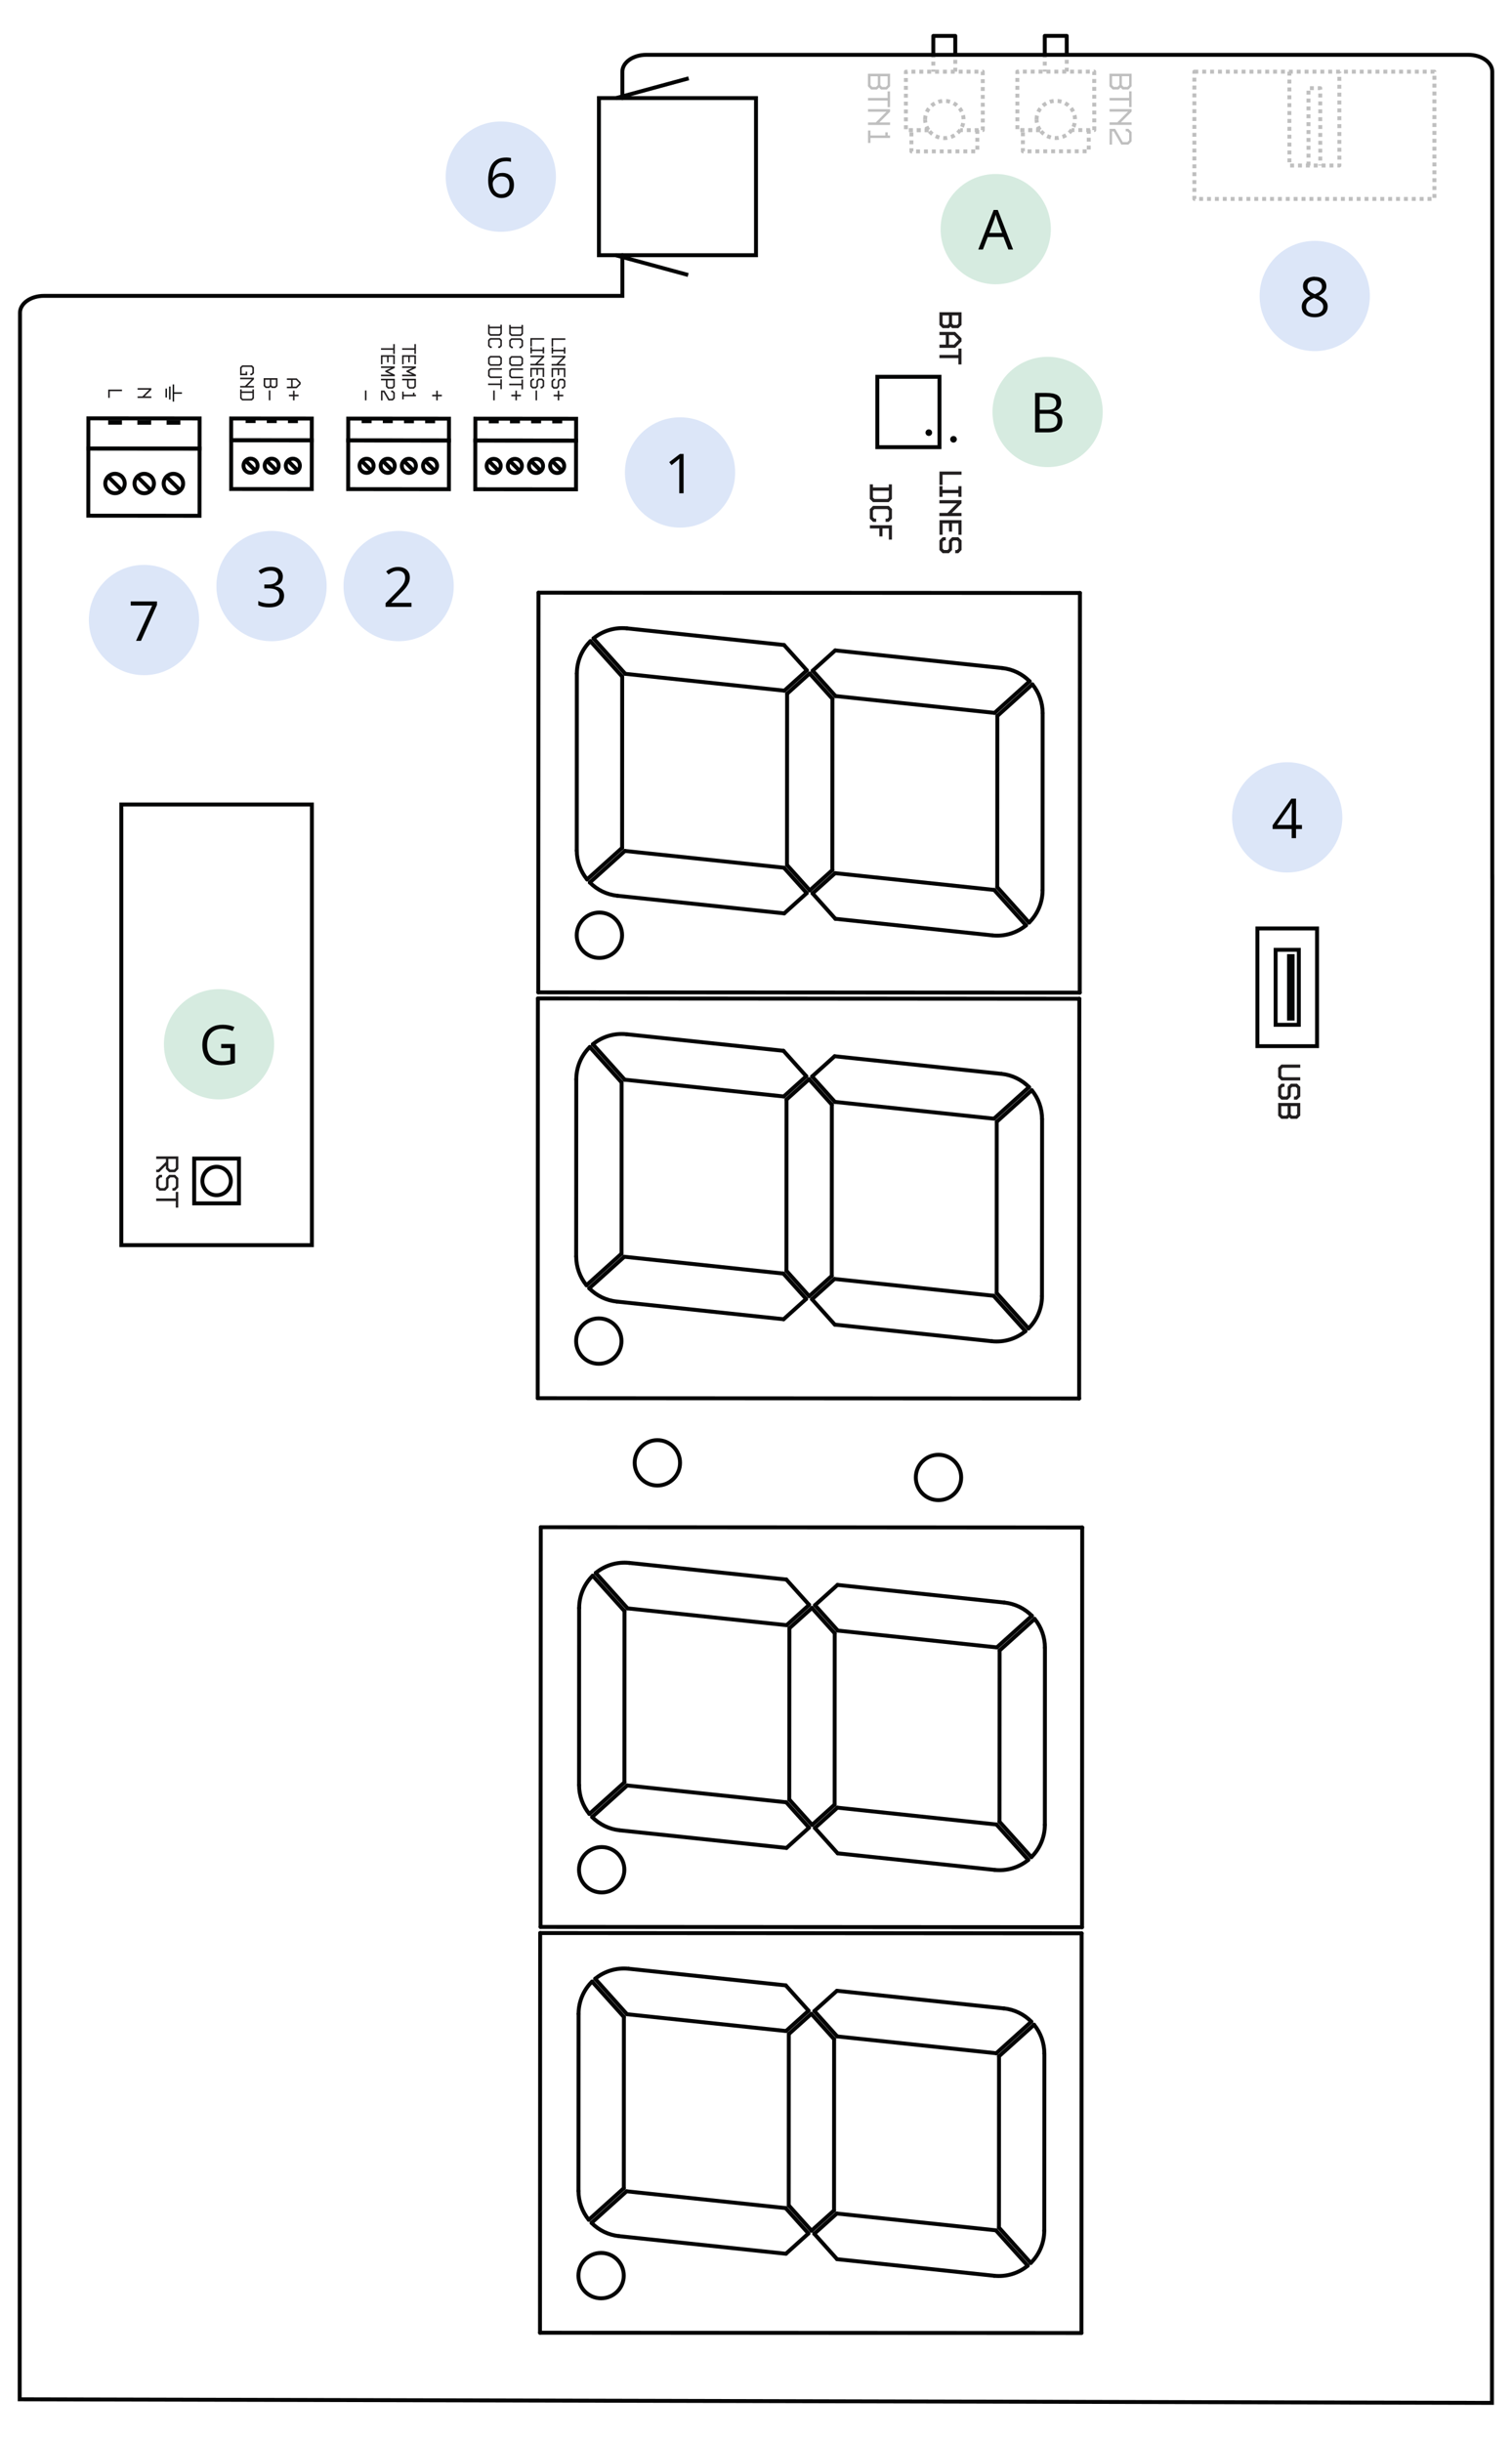 <?xml version="1.0" encoding="UTF-8"?><svg id="a" xmlns="http://www.w3.org/2000/svg" viewBox="0 0 384 620"><circle cx="266.06" cy="104.58" r="14" style="fill:#d6ebe0;"/><path d="M262.9,99.75h2.83c1.25,0,2.19.19,2.82.56.63.37.94,1.01.94,1.91,0,.39-.07.73-.22,1.04s-.36.56-.65.76c-.28.2-.63.34-1.05.42v.07c.44.07.82.19,1.16.38.34.18.6.44.79.77s.29.75.29,1.25c0,.62-.14,1.13-.43,1.56s-.69.74-1.21.96c-.52.22-1.13.33-1.85.33h-3.44v-9.99ZM264.06,104.04h1.91c.87,0,1.47-.14,1.81-.43s.5-.71.5-1.26-.2-.98-.6-1.23c-.4-.25-1.03-.38-1.9-.38h-1.72v3.29ZM264.06,105.02v3.74h2.08c.89,0,1.52-.17,1.89-.52s.55-.82.55-1.41c0-.38-.08-.7-.25-.97-.17-.27-.44-.48-.81-.62s-.87-.21-1.49-.21h-1.98Z" style="fill:#030404;"/><circle cx="55.63" cy="265.1" r="14" style="fill:#d6ebe0;"/><path d="M56.18,265.03h3.49v4.85c-.52.18-1.06.31-1.62.4-.55.09-1.17.13-1.86.13-1.04,0-1.92-.21-2.63-.62-.71-.42-1.25-1.01-1.62-1.77-.37-.77-.55-1.68-.55-2.74s.2-1.94.61-2.71c.41-.77,1-1.37,1.77-1.79.77-.43,1.7-.64,2.79-.64.56,0,1.08.05,1.58.15s.96.25,1.39.43l-.44,1.01c-.37-.16-.78-.3-1.22-.41-.44-.11-.9-.17-1.38-.17-.82,0-1.51.17-2.1.51-.58.34-1.03.81-1.33,1.43s-.46,1.34-.46,2.19.13,1.56.4,2.18c.27.62.69,1.1,1.26,1.44s1.3.51,2.2.51c.45,0,.84-.03,1.16-.08.32-.05.62-.12.88-.19v-3.06h-2.33v-1.04Z" style="fill:#030404;"/><circle cx="252.88" cy="58.17" r="14" style="fill:#d6ebe0;"/><path d="M256.09,63.34l-1.23-3.17h-4.01l-1.22,3.17h-1.18l3.91-10.04h1.05l3.88,10.04h-1.2ZM254.51,59.14l-1.17-3.15c-.03-.08-.07-.22-.13-.4-.06-.19-.12-.38-.19-.58-.06-.2-.12-.36-.16-.49-.05.19-.09.37-.15.56s-.1.36-.15.51-.09.29-.13.4l-1.19,3.15h3.27Z" style="fill:#030404;"/><circle cx="333.9" cy="75.14" r="14" style="fill:#dce6f8;"/><path d="M333.89,70.28c.58,0,1.09.09,1.54.27.45.18.8.45,1.05.8.25.35.38.79.38,1.3,0,.41-.09.76-.26,1.06-.17.3-.41.57-.71.79-.3.23-.62.43-.98.61.43.2.81.42,1.16.66.34.25.62.54.82.87.2.33.3.73.3,1.18,0,.56-.14,1.04-.41,1.45-.27.41-.65.72-1.14.94-.49.22-1.06.33-1.72.33-.71,0-1.31-.11-1.8-.32-.49-.21-.87-.52-1.13-.92-.26-.4-.39-.88-.39-1.44,0-.46.1-.86.29-1.2.2-.34.46-.63.78-.88.32-.25.68-.45,1.06-.62-.33-.18-.64-.39-.91-.62-.28-.23-.49-.5-.66-.82-.16-.31-.24-.68-.24-1.09,0-.51.13-.94.39-1.29.26-.35.61-.62,1.06-.81.45-.18.96-.28,1.52-.28ZM331.71,77.89c0,.51.18.93.54,1.26.36.33.9.5,1.63.5s1.23-.17,1.61-.5c.38-.33.57-.76.57-1.3,0-.33-.09-.63-.26-.88-.17-.25-.42-.48-.74-.68-.32-.2-.7-.38-1.13-.55l-.25-.09c-.42.17-.78.37-1.07.58s-.52.45-.67.72c-.16.27-.23.58-.23.94ZM333.88,71.21c-.54,0-.98.13-1.32.39-.34.26-.51.63-.51,1.11,0,.35.08.64.25.88.17.24.39.44.68.62s.61.33.96.48c.35-.15.65-.31.92-.48.27-.17.48-.38.64-.62.15-.24.23-.53.23-.87,0-.48-.17-.85-.51-1.11-.34-.26-.79-.38-1.34-.38Z" style="fill:#030404;"/><circle cx="326.91" cy="207.5" r="14" style="fill:#dce6f8;"/><path d="M330.65,210.46h-1.5v2.32h-1.11v-2.32h-4.83v-.96l4.76-6.77h1.18v6.71h1.5v1.03ZM328.04,209.43v-3.27c0-.25,0-.48,0-.68,0-.2.01-.39.02-.57,0-.18.02-.34.02-.5s.01-.32.02-.47h-.05c-.09.18-.19.38-.3.58-.11.2-.22.38-.34.54l-3.08,4.37h3.71Z" style="fill:#030404;"/><circle cx="36.57" cy="157.4" r="14" style="fill:#dce6f8;"/><path d="M34.55,162.68l4.1-8.96h-5.45v-1.04h6.67v.88l-4.07,9.12h-1.24Z" style="fill:#030404;"/><circle cx="68.96" cy="148.78" r="14" style="fill:#dce6f8;"/><path d="M71.83,146.4c0,.45-.09.83-.26,1.16s-.41.6-.72.8c-.31.21-.67.35-1.09.43v.05c.79.1,1.39.36,1.79.77s.6.95.6,1.61c0,.58-.14,1.09-.41,1.54-.27.45-.69.8-1.24,1.05s-1.27.38-2.14.38c-.53,0-1.02-.04-1.47-.13-.45-.08-.88-.22-1.29-.42v-1.07c.41.21.87.37,1.35.48s.96.17,1.42.17c.91,0,1.57-.18,1.98-.54s.61-.86.61-1.49c0-.43-.11-.78-.34-1.05s-.55-.46-.97-.59c-.42-.12-.93-.19-1.52-.19h-1v-.97h1c.54,0,1-.08,1.38-.24.38-.16.67-.38.86-.67.2-.29.3-.63.3-1.03,0-.51-.17-.9-.51-1.17-.34-.28-.8-.41-1.37-.41-.36,0-.68.04-.97.11-.29.07-.56.17-.82.3-.26.13-.51.28-.77.44l-.57-.78c.36-.28.81-.53,1.33-.73s1.12-.31,1.78-.31c1.02,0,1.79.23,2.3.7s.77,1.06.77,1.78Z" style="fill:#030404;"/><circle cx="101.24" cy="148.78" r="14" style="fill:#dce6f8;"/><path d="M104.48,154.06h-6.55v-.95l2.67-2.71c.5-.5.92-.95,1.25-1.34.34-.39.6-.78.78-1.16.18-.38.27-.8.27-1.25,0-.57-.17-1-.5-1.3-.33-.3-.78-.45-1.32-.45-.48,0-.9.08-1.27.25s-.75.4-1.13.7l-.61-.77c.26-.22.55-.42.86-.59.31-.17.65-.31,1-.41.36-.1.74-.15,1.15-.15.62,0,1.15.11,1.59.32.45.21.79.52,1.04.92s.37.87.37,1.42-.1,1.02-.31,1.47c-.21.45-.5.9-.88,1.35s-.82.92-1.33,1.41l-2.17,2.17v.05h5.11v1.04Z" style="fill:#030404;"/><circle cx="172.71" cy="119.94" r="14" style="fill:#dce6f8;"/><path d="M173.62,125.22h-1.11v-7.08c0-.27,0-.5,0-.69,0-.19,0-.37.01-.53,0-.16.02-.33.03-.5-.14.15-.27.27-.4.37s-.28.23-.46.38l-1.14.92-.59-.77,2.71-2.08h.94v9.99Z" style="fill:#030404;"/><circle cx="127.19" cy="44.84" r="14" style="fill:#dce6f8;"/><path d="M123.98,45.85c0-.6.04-1.19.13-1.76s.23-1.11.43-1.6c.2-.49.47-.93.82-1.3.35-.37.78-.67,1.3-.88s1.14-.32,1.86-.32c.21,0,.43,0,.66.03s.43.05.59.1v.98c-.17-.06-.36-.1-.58-.13s-.43-.04-.65-.04c-.85,0-1.51.18-2,.55s-.83.87-1.05,1.5c-.21.63-.34,1.34-.37,2.13h.08c.14-.23.32-.43.54-.62s.48-.33.8-.44.68-.16,1.09-.16c.58,0,1.09.12,1.53.36.44.24.77.58,1.01,1.03s.36,1,.36,1.64c0,.69-.13,1.28-.38,1.78-.26.5-.62.89-1.09,1.16-.47.27-1.03.41-1.69.41-.49,0-.94-.09-1.35-.28-.41-.19-.77-.46-1.07-.83s-.54-.83-.71-1.38c-.17-.55-.25-1.19-.25-1.92ZM127.34,49.3c.62,0,1.12-.2,1.49-.59s.56-1,.56-1.8c0-.66-.17-1.18-.5-1.56s-.83-.57-1.5-.57c-.46,0-.85.09-1.19.28-.34.19-.6.43-.79.71s-.28.58-.28.88.04.61.13.92c.09.31.22.6.41.86.18.26.41.48.69.64.28.16.6.24.98.24Z" style="fill:#030404;"/><rect x="303.33" y="18.2" width="60.96" height="32.3" style="fill:none; stroke:#bfbfbf; stroke-dasharray:1 1; stroke-linejoin:round;"/><polyline points="327.46 18.2 327.47 42.02 340.16 42.01 340.15 18.2" style="fill:none; stroke:#bfbfbf; stroke-dasharray:1 1; stroke-linejoin:round;"/><polyline points="332.32 42.02 332.31 22.38 335.3 22.38 335.31 42.02" style="fill:none; stroke:#bfbfbf; stroke-dasharray:1 1; stroke-linejoin:round;"/><path d="M324.62,271.06l.81-.81h4.79v.8h-4.46l-.35.35v1.73l.35.35h4.46v.8h-4.79l-.81-.81v-2.42Z" style="fill:#211e1f;"/><path d="M324.62,278.35v-2.42l.8-.81h.8v.8h-.46l-.35.35v1.73l.35.35h.93l.34-.34v-2.08l.81-.81h1.58l.81.81v2.42l-.81.81h-.79v-.8h.46l.35-.35v-1.73l-.35-.35h-.93l-.34.34v2.08l-.81.81h-1.58l-.8-.81Z" style="fill:#211e1f;"/><path d="M324.62,280h5.6v3.22l-.81.81h-1.58l-.41-.41-.41.41h-1.58l-.81-.81v-3.22ZM326.67,283.23l.35-.35v-2.08h-1.62v2.08l.35.35h.92ZM329.08,283.23l.35-.35v-2.08h-1.62v2.08l.35.35h.92Z" style="fill:#211e1f;"/><rect x="317.39" y="247.7" width="19.04" height="5.89" transform="translate(577.56 -76.27) rotate(90)" style="fill:none; stroke:#030404; stroke-miterlimit:10;"/><rect x="327.37" y="242.72" width=".91" height="15.86" style="fill:#030404; stroke:#030404; stroke-miterlimit:10;"/><rect x="311.97" y="243.07" width="29.88" height="15.15" transform="translate(577.56 -76.27) rotate(90)" style="fill:none; stroke:#030404; stroke-miterlimit:10;"/><path d="M39.67,296.93h.5l1.97-1.97v-.75h-2.46v-.64h5.6v3.19l-.81.81h-1.52l-.81-.81v-.9l-1.7,1.7h-.76v-.64ZM44.2,296.93l.45-.45v-2.27h-1.89v2.27l.45.45h.99Z" style="fill:#211e1f;"/><path d="M39.67,299.06l.81-.81h.68v.64h-.42l-.45.45v1.82l.45.45h.97l.45-.45v-2.1l.81-.81h1.5l.81.81v2.38l-.81.81h-.68v-.64h.42l.45-.45v-1.82l-.45-.45h-.97l-.45.45v2.1l-.81.81h-1.5l-.81-.81v-2.38Z" style="fill:#211e1f;"/><path d="M39.67,304.25h4.97v-1.68h.62v4h-.62v-1.68h-4.97v-.64Z" style="fill:#211e1f;"/><rect x="49.32" y="294.12" width="11.37" height="11.37" transform="translate(354.81 244.8) rotate(90)" style="fill:none; stroke:#030404; stroke-miterlimit:10;"/><circle cx="55.01" cy="299.81" r="3.61" style="fill:none; stroke:#030404; stroke-miterlimit:10;"/><rect x="-.93" y="235.97" width="111.87" height="48.4" transform="translate(315.18 205.16) rotate(90)" style="fill:none; stroke:#030404; stroke-miterlimit:10;"/><rect x="152.11" y="24.9" width="39.89" height="39.89" transform="translate(344.11 89.69) rotate(180)" style="fill:none; stroke:#030404; stroke-miterlimit:10;"/><line x1="156.34" y1="64.79" x2="174.77" y2="69.81" style="fill:none; stroke:#030404; stroke-miterlimit:10;"/><line x1="156.47" y1="24.9" x2="174.91" y2="19.88" style="fill:none; stroke:#030404; stroke-miterlimit:10;"/><line x1="274.65" y1="592.26" x2="274.7" y2="490.8" style="fill:none; stroke:#050505; stroke-linecap:round; stroke-miterlimit:10;"/><line x1="137.14" y1="592.19" x2="137.19" y2="490.73" style="fill:none; stroke:#050505; stroke-linecap:round; stroke-miterlimit:10;"/><line x1="265.21" y1="566.28" x2="265.24" y2="521.32" style="fill:none; stroke:#050505; stroke-linecap:round; stroke-miterlimit:10;"/><line x1="253.7" y1="565.49" x2="253.72" y2="522.01" style="fill:none; stroke:#050505; stroke-linecap:round; stroke-miterlimit:10;"/><line x1="211.82" y1="561.15" x2="211.84" y2="517.67" style="fill:none; stroke:#050505; stroke-linecap:round; stroke-miterlimit:10;"/><line x1="200.31" y1="559.85" x2="200.33" y2="516.37" style="fill:none; stroke:#050505; stroke-linecap:round; stroke-miterlimit:10;"/><line x1="158.43" y1="555.51" x2="158.45" y2="512.03" style="fill:none; stroke:#050505; stroke-linecap:round; stroke-miterlimit:10;"/><line x1="146.91" y1="556.21" x2="146.94" y2="511.24" style="fill:none; stroke:#050505; stroke-linecap:round; stroke-miterlimit:10;"/><line x1="261" y1="575.18" x2="252.92" y2="566.19" style="fill:none; stroke:#050505; stroke-linecap:round; stroke-miterlimit:10;"/><line x1="261.78" y1="574.48" x2="253.7" y2="565.49" style="fill:none; stroke:#050505; stroke-linecap:round; stroke-miterlimit:10;"/><line x1="212.59" y1="573.52" x2="206.8" y2="567.07" style="fill:none; stroke:#050505; stroke-linecap:round; stroke-miterlimit:10;"/><line x1="205.32" y1="566.99" x2="199.6" y2="572.14" style="fill:none; stroke:#050505; stroke-linecap:round; stroke-miterlimit:10;"/><line x1="199.6" y1="572.14" x2="157.22" y2="567.67" style="fill:none; stroke:#050505; stroke-linecap:round; stroke-miterlimit:10;"/><line x1="252.92" y1="566.19" x2="212.52" y2="561.93" style="fill:none; stroke:#050505; stroke-linecap:round; stroke-miterlimit:10;"/><line x1="254.93" y1="509.86" x2="212.55" y2="505.38" style="fill:none; stroke:#050505; stroke-linecap:round; stroke-miterlimit:10;"/><line x1="253.02" y1="521.24" x2="212.62" y2="516.97" style="fill:none; stroke:#050505; stroke-linecap:round; stroke-miterlimit:10;"/><line x1="205.32" y1="566.99" x2="199.53" y2="560.55" style="fill:none; stroke:#050505; stroke-linecap:round; stroke-miterlimit:10;"/><line x1="211.82" y1="561.15" x2="206.1" y2="566.29" style="fill:none; stroke:#050505; stroke-linecap:round; stroke-miterlimit:10;"/><line x1="212.52" y1="561.93" x2="206.8" y2="567.07" style="fill:none; stroke:#050505; stroke-linecap:round; stroke-miterlimit:10;"/><line x1="158.43" y1="555.51" x2="149.53" y2="563.52" style="fill:none; stroke:#050505; stroke-linecap:round; stroke-miterlimit:10;"/><line x1="159.13" y1="556.29" x2="150.23" y2="564.3" style="fill:none; stroke:#050505; stroke-linecap:round; stroke-miterlimit:10;"/><line x1="253.02" y1="521.24" x2="261.92" y2="513.23" style="fill:none; stroke:#050505; stroke-linecap:round; stroke-miterlimit:10;"/><line x1="253.72" y1="522.01" x2="262.62" y2="514" style="fill:none; stroke:#050505; stroke-linecap:round; stroke-miterlimit:10;"/><line x1="205.35" y1="510.45" x2="199.56" y2="504.01" style="fill:none; stroke:#050505; stroke-linecap:round; stroke-miterlimit:10;"/><line x1="206.83" y1="510.53" x2="212.55" y2="505.38" style="fill:none; stroke:#050505; stroke-linecap:round; stroke-miterlimit:10;"/><line x1="211.84" y1="517.67" x2="206.05" y2="511.23" style="fill:none; stroke:#050505; stroke-linecap:round; stroke-miterlimit:10;"/><line x1="159.23" y1="511.33" x2="151.15" y2="502.34" style="fill:none; stroke:#050505; stroke-linecap:round; stroke-miterlimit:10;"/><line x1="158.45" y1="512.03" x2="150.37" y2="503.04" style="fill:none; stroke:#050505; stroke-linecap:round; stroke-miterlimit:10;"/><line x1="206.1" y1="566.29" x2="200.31" y2="559.85" style="fill:none; stroke:#050505; stroke-linecap:round; stroke-miterlimit:10;"/><line x1="199.53" y1="560.55" x2="159.13" y2="556.29" style="fill:none; stroke:#050505; stroke-linecap:round; stroke-miterlimit:10;"/><line x1="199.63" y1="515.6" x2="159.23" y2="511.33" style="fill:none; stroke:#050505; stroke-linecap:round; stroke-miterlimit:10;"/><line x1="199.56" y1="504.01" x2="159.66" y2="499.79" style="fill:none; stroke:#050505; stroke-linecap:round; stroke-miterlimit:10;"/><line x1="274.7" y1="490.8" x2="137.19" y2="490.73" style="fill:none; stroke:#050505; stroke-linecap:round; stroke-miterlimit:10;"/><line x1="252.49" y1="577.73" x2="212.59" y2="573.52" style="fill:none; stroke:#050505; stroke-linecap:round; stroke-miterlimit:10;"/><line x1="199.63" y1="515.6" x2="205.35" y2="510.45" style="fill:none; stroke:#050505; stroke-linecap:round; stroke-miterlimit:10;"/><line x1="212.62" y1="516.97" x2="206.83" y2="510.53" style="fill:none; stroke:#050505; stroke-linecap:round; stroke-miterlimit:10;"/><line x1="200.33" y1="516.37" x2="206.05" y2="511.23" style="fill:none; stroke:#050505; stroke-linecap:round; stroke-miterlimit:10;"/><line x1="274.65" y1="592.26" x2="137.14" y2="592.19" style="fill:none; stroke:#050505; stroke-linecap:round; stroke-miterlimit:10;"/><path d="M265.21,566.28c0,3.08-1.24,6.04-3.43,8.2" style="fill:none; stroke:#050505; stroke-linecap:round; stroke-miterlimit:10;"/><path d="M152.66,571.93c-3.18,0-5.76,2.58-5.76,5.76,0,3.18,2.58,5.76,5.76,5.76,3.18,0,5.76-2.58,5.76-5.76,0-3.18-2.58-5.76-5.76-5.76" style="fill:none; stroke:#050505; stroke-linecap:round; stroke-miterlimit:10;"/><path d="M262.62,514c1.69,2.06,2.61,4.65,2.61,7.31" style="fill:none; stroke:#050505; stroke-linecap:round; stroke-miterlimit:10;"/><path d="M149.53,563.52c-1.69-2.06-2.61-4.65-2.61-7.31" style="fill:none; stroke:#050505; stroke-linecap:round; stroke-miterlimit:10;"/><path d="M146.94,511.24c0-3.08,1.24-6.04,3.43-8.2" style="fill:none; stroke:#050505; stroke-linecap:round; stroke-miterlimit:10;"/><path d="M261,575.18c-2.38,1.96-5.45,2.87-8.51,2.55" style="fill:none; stroke:#050505; stroke-linecap:round; stroke-miterlimit:10;"/><path d="M157.22,567.67c-2.65-.28-5.12-1.47-6.99-3.37" style="fill:none; stroke:#050505; stroke-linecap:round; stroke-miterlimit:10;"/><path d="M254.93,509.85c2.65.28,5.12,1.47,6.99,3.37" style="fill:none; stroke:#050505; stroke-linecap:round; stroke-miterlimit:10;"/><path d="M151.15,502.34c2.38-1.96,5.45-2.87,8.51-2.55" style="fill:none; stroke:#050505; stroke-linecap:round; stroke-miterlimit:10;"/><line x1="274.8" y1="489.24" x2="274.85" y2="387.77" style="fill:none; stroke:#050505; stroke-linecap:round; stroke-miterlimit:10;"/><line x1="137.28" y1="489.17" x2="137.34" y2="387.7" style="fill:none; stroke:#050505; stroke-linecap:round; stroke-miterlimit:10;"/><line x1="265.36" y1="463.25" x2="265.38" y2="418.29" style="fill:none; stroke:#050505; stroke-linecap:round; stroke-miterlimit:10;"/><line x1="253.84" y1="462.46" x2="253.87" y2="418.99" style="fill:none; stroke:#050505; stroke-linecap:round; stroke-miterlimit:10;"/><line x1="211.97" y1="458.12" x2="211.99" y2="414.64" style="fill:none; stroke:#050505; stroke-linecap:round; stroke-miterlimit:10;"/><line x1="200.45" y1="456.82" x2="200.48" y2="413.35" style="fill:none; stroke:#050505; stroke-linecap:round; stroke-miterlimit:10;"/><line x1="158.58" y1="452.48" x2="158.6" y2="409" style="fill:none; stroke:#050505; stroke-linecap:round; stroke-miterlimit:10;"/><line x1="147.06" y1="453.18" x2="147.08" y2="408.21" style="fill:none; stroke:#050505; stroke-linecap:round; stroke-miterlimit:10;"/><line x1="261.15" y1="472.15" x2="253.07" y2="463.17" style="fill:none; stroke:#050505; stroke-linecap:round; stroke-miterlimit:10;"/><line x1="261.93" y1="471.45" x2="253.84" y2="462.46" style="fill:none; stroke:#050505; stroke-linecap:round; stroke-miterlimit:10;"/><line x1="212.74" y1="470.49" x2="206.95" y2="464.05" style="fill:none; stroke:#050505; stroke-linecap:round; stroke-miterlimit:10;"/><line x1="205.47" y1="463.97" x2="199.75" y2="469.12" style="fill:none; stroke:#050505; stroke-linecap:round; stroke-miterlimit:10;"/><line x1="199.75" y1="469.12" x2="157.37" y2="464.64" style="fill:none; stroke:#050505; stroke-linecap:round; stroke-miterlimit:10;"/><line x1="253.07" y1="463.17" x2="212.67" y2="458.9" style="fill:none; stroke:#050505; stroke-linecap:round; stroke-miterlimit:10;"/><line x1="255.08" y1="406.83" x2="212.7" y2="402.35" style="fill:none; stroke:#050505; stroke-linecap:round; stroke-miterlimit:10;"/><line x1="253.17" y1="418.21" x2="212.77" y2="413.94" style="fill:none; stroke:#050505; stroke-linecap:round; stroke-miterlimit:10;"/><line x1="205.47" y1="463.97" x2="199.68" y2="457.53" style="fill:none; stroke:#050505; stroke-linecap:round; stroke-miterlimit:10;"/><line x1="211.97" y1="458.12" x2="206.25" y2="463.27" style="fill:none; stroke:#050505; stroke-linecap:round; stroke-miterlimit:10;"/><line x1="212.67" y1="458.9" x2="206.95" y2="464.05" style="fill:none; stroke:#050505; stroke-linecap:round; stroke-miterlimit:10;"/><line x1="158.58" y1="452.48" x2="149.68" y2="460.49" style="fill:none; stroke:#050505; stroke-linecap:round; stroke-miterlimit:10;"/><line x1="159.28" y1="453.26" x2="150.38" y2="461.27" style="fill:none; stroke:#050505; stroke-linecap:round; stroke-miterlimit:10;"/><line x1="253.17" y1="418.21" x2="262.07" y2="410.2" style="fill:none; stroke:#050505; stroke-linecap:round; stroke-miterlimit:10;"/><line x1="253.87" y1="418.99" x2="262.77" y2="410.98" style="fill:none; stroke:#050505; stroke-linecap:round; stroke-miterlimit:10;"/><line x1="205.5" y1="407.42" x2="199.7" y2="400.98" style="fill:none; stroke:#050505; stroke-linecap:round; stroke-miterlimit:10;"/><line x1="206.98" y1="407.5" x2="212.7" y2="402.35" style="fill:none; stroke:#050505; stroke-linecap:round; stroke-miterlimit:10;"/><line x1="211.99" y1="414.64" x2="206.2" y2="408.2" style="fill:none; stroke:#050505; stroke-linecap:round; stroke-miterlimit:10;"/><line x1="159.38" y1="408.3" x2="151.3" y2="399.31" style="fill:none; stroke:#050505; stroke-linecap:round; stroke-miterlimit:10;"/><line x1="158.6" y1="409" x2="150.52" y2="400.01" style="fill:none; stroke:#050505; stroke-linecap:round; stroke-miterlimit:10;"/><line x1="206.25" y1="463.27" x2="200.45" y2="456.82" style="fill:none; stroke:#050505; stroke-linecap:round; stroke-miterlimit:10;"/><line x1="199.68" y1="457.53" x2="159.28" y2="453.26" style="fill:none; stroke:#050505; stroke-linecap:round; stroke-miterlimit:10;"/><line x1="199.78" y1="412.57" x2="159.38" y2="408.3" style="fill:none; stroke:#050505; stroke-linecap:round; stroke-miterlimit:10;"/><line x1="199.7" y1="400.98" x2="159.81" y2="396.76" style="fill:none; stroke:#050505; stroke-linecap:round; stroke-miterlimit:10;"/><line x1="274.85" y1="387.77" x2="137.34" y2="387.7" style="fill:none; stroke:#050505; stroke-linecap:round; stroke-miterlimit:10;"/><line x1="252.64" y1="474.7" x2="212.74" y2="470.49" style="fill:none; stroke:#050505; stroke-linecap:round; stroke-miterlimit:10;"/><line x1="199.78" y1="412.57" x2="205.5" y2="407.42" style="fill:none; stroke:#050505; stroke-linecap:round; stroke-miterlimit:10;"/><line x1="212.77" y1="413.94" x2="206.98" y2="407.5" style="fill:none; stroke:#050505; stroke-linecap:round; stroke-miterlimit:10;"/><line x1="200.48" y1="413.35" x2="206.2" y2="408.2" style="fill:none; stroke:#050505; stroke-linecap:round; stroke-miterlimit:10;"/><line x1="274.8" y1="489.24" x2="137.28" y2="489.17" style="fill:none; stroke:#050505; stroke-linecap:round; stroke-miterlimit:10;"/><path d="M265.36,463.25c0,3.08-1.24,6.04-3.43,8.2" style="fill:none; stroke:#050505; stroke-linecap:round; stroke-miterlimit:10;"/><path d="M152.81,468.9c-3.18,0-5.76,2.58-5.76,5.76,0,3.18,2.58,5.76,5.76,5.76,3.18,0,5.76-2.58,5.76-5.76,0-3.18-2.58-5.76-5.76-5.76" style="fill:none; stroke:#050505; stroke-linecap:round; stroke-miterlimit:10;"/><path d="M262.77,410.98c1.69,2.06,2.61,4.65,2.61,7.31" style="fill:none; stroke:#050505; stroke-linecap:round; stroke-miterlimit:10;"/><path d="M149.68,460.49c-1.69-2.06-2.61-4.65-2.61-7.31" style="fill:none; stroke:#050505; stroke-linecap:round; stroke-miterlimit:10;"/><path d="M147.09,408.21c0-3.08,1.24-6.04,3.43-8.2" style="fill:none; stroke:#050505; stroke-linecap:round; stroke-miterlimit:10;"/><path d="M261.15,472.15c-2.38,1.96-5.45,2.87-8.51,2.55" style="fill:none; stroke:#050505; stroke-linecap:round; stroke-miterlimit:10;"/><path d="M157.37,464.64c-2.65-.28-5.12-1.47-6.99-3.37" style="fill:none; stroke:#050505; stroke-linecap:round; stroke-miterlimit:10;"/><path d="M255.08,406.83c2.65.28,5.12,1.47,6.99,3.37" style="fill:none; stroke:#050505; stroke-linecap:round; stroke-miterlimit:10;"/><path d="M151.3,399.31c2.38-1.96,5.45-2.87,8.51-2.55" style="fill:none; stroke:#050505; stroke-linecap:round; stroke-miterlimit:10;"/><line x1="274.07" y1="355.02" x2="274.12" y2="253.55" style="fill:none; stroke:#050505; stroke-linecap:round; stroke-miterlimit:10;"/><line x1="136.56" y1="354.95" x2="136.61" y2="253.48" style="fill:none; stroke:#050505; stroke-linecap:round; stroke-miterlimit:10;"/><line x1="264.63" y1="329.04" x2="264.66" y2="284.07" style="fill:none; stroke:#050505; stroke-linecap:round; stroke-miterlimit:10;"/><line x1="253.12" y1="328.25" x2="253.14" y2="284.77" style="fill:none; stroke:#050505; stroke-linecap:round; stroke-miterlimit:10;"/><line x1="211.24" y1="323.9" x2="211.26" y2="280.43" style="fill:none; stroke:#050505; stroke-linecap:round; stroke-miterlimit:10;"/><line x1="199.73" y1="322.61" x2="199.75" y2="279.13" style="fill:none; stroke:#050505; stroke-linecap:round; stroke-miterlimit:10;"/><line x1="157.85" y1="318.26" x2="157.87" y2="274.79" style="fill:none; stroke:#050505; stroke-linecap:round; stroke-miterlimit:10;"/><line x1="146.33" y1="318.96" x2="146.36" y2="274" style="fill:none; stroke:#050505; stroke-linecap:round; stroke-miterlimit:10;"/><line x1="260.42" y1="337.94" x2="252.34" y2="328.95" style="fill:none; stroke:#050505; stroke-linecap:round; stroke-miterlimit:10;"/><line x1="261.2" y1="337.24" x2="253.12" y2="328.25" style="fill:none; stroke:#050505; stroke-linecap:round; stroke-miterlimit:10;"/><line x1="212.01" y1="336.27" x2="206.22" y2="329.83" style="fill:none; stroke:#050505; stroke-linecap:round; stroke-miterlimit:10;"/><line x1="204.74" y1="329.75" x2="199.02" y2="334.9" style="fill:none; stroke:#050505; stroke-linecap:round; stroke-miterlimit:10;"/><line x1="199.02" y1="334.9" x2="156.64" y2="330.42" style="fill:none; stroke:#050505; stroke-linecap:round; stroke-miterlimit:10;"/><line x1="252.34" y1="328.95" x2="211.94" y2="324.68" style="fill:none; stroke:#050505; stroke-linecap:round; stroke-miterlimit:10;"/><line x1="254.35" y1="272.61" x2="211.97" y2="268.14" style="fill:none; stroke:#050505; stroke-linecap:round; stroke-miterlimit:10;"/><line x1="252.44" y1="283.99" x2="212.04" y2="279.73" style="fill:none; stroke:#050505; stroke-linecap:round; stroke-miterlimit:10;"/><line x1="204.74" y1="329.75" x2="198.95" y2="323.31" style="fill:none; stroke:#050505; stroke-linecap:round; stroke-miterlimit:10;"/><line x1="211.24" y1="323.9" x2="205.52" y2="329.05" style="fill:none; stroke:#050505; stroke-linecap:round; stroke-miterlimit:10;"/><line x1="211.94" y1="324.68" x2="206.22" y2="329.83" style="fill:none; stroke:#050505; stroke-linecap:round; stroke-miterlimit:10;"/><line x1="157.85" y1="318.26" x2="148.95" y2="326.28" style="fill:none; stroke:#050505; stroke-linecap:round; stroke-miterlimit:10;"/><line x1="158.55" y1="319.04" x2="149.65" y2="327.05" style="fill:none; stroke:#050505; stroke-linecap:round; stroke-miterlimit:10;"/><line x1="252.44" y1="283.99" x2="261.34" y2="275.98" style="fill:none; stroke:#050505; stroke-linecap:round; stroke-miterlimit:10;"/><line x1="253.14" y1="284.77" x2="262.04" y2="276.76" style="fill:none; stroke:#050505; stroke-linecap:round; stroke-miterlimit:10;"/><line x1="204.77" y1="273.21" x2="198.98" y2="266.76" style="fill:none; stroke:#050505; stroke-linecap:round; stroke-miterlimit:10;"/><line x1="206.25" y1="273.28" x2="211.97" y2="268.14" style="fill:none; stroke:#050505; stroke-linecap:round; stroke-miterlimit:10;"/><line x1="211.26" y1="280.43" x2="205.47" y2="273.98" style="fill:none; stroke:#050505; stroke-linecap:round; stroke-miterlimit:10;"/><line x1="158.65" y1="274.09" x2="150.57" y2="265.1" style="fill:none; stroke:#050505; stroke-linecap:round; stroke-miterlimit:10;"/><line x1="157.87" y1="274.79" x2="149.79" y2="265.8" style="fill:none; stroke:#050505; stroke-linecap:round; stroke-miterlimit:10;"/><line x1="205.52" y1="329.05" x2="199.73" y2="322.61" style="fill:none; stroke:#050505; stroke-linecap:round; stroke-miterlimit:10;"/><line x1="198.95" y1="323.31" x2="158.55" y2="319.04" style="fill:none; stroke:#050505; stroke-linecap:round; stroke-miterlimit:10;"/><line x1="199.05" y1="278.35" x2="158.65" y2="274.09" style="fill:none; stroke:#050505; stroke-linecap:round; stroke-miterlimit:10;"/><line x1="198.98" y1="266.76" x2="159.08" y2="262.55" style="fill:none; stroke:#050505; stroke-linecap:round; stroke-miterlimit:10;"/><line x1="274.12" y1="253.55" x2="136.61" y2="253.48" style="fill:none; stroke:#050505; stroke-linecap:round; stroke-miterlimit:10;"/><line x1="251.91" y1="340.49" x2="212.01" y2="336.27" style="fill:none; stroke:#050505; stroke-linecap:round; stroke-miterlimit:10;"/><line x1="199.05" y1="278.35" x2="204.77" y2="273.21" style="fill:none; stroke:#050505; stroke-linecap:round; stroke-miterlimit:10;"/><line x1="212.04" y1="279.73" x2="206.25" y2="273.28" style="fill:none; stroke:#050505; stroke-linecap:round; stroke-miterlimit:10;"/><line x1="199.75" y1="279.13" x2="205.47" y2="273.98" style="fill:none; stroke:#050505; stroke-linecap:round; stroke-miterlimit:10;"/><line x1="274.07" y1="355.02" x2="136.56" y2="354.95" style="fill:none; stroke:#050505; stroke-linecap:round; stroke-miterlimit:10;"/><path d="M264.63,329.04c0,3.08-1.24,6.04-3.43,8.2" style="fill:none; stroke:#050505; stroke-linecap:round; stroke-miterlimit:10;"/><path d="M152.08,334.69c-3.18,0-5.76,2.58-5.76,5.76,0,3.18,2.58,5.76,5.76,5.76,3.18,0,5.76-2.58,5.76-5.76,0-3.18-2.58-5.76-5.76-5.76" style="fill:none; stroke:#050505; stroke-linecap:round; stroke-miterlimit:10;"/><path d="M262.04,276.76c1.69,2.06,2.61,4.65,2.61,7.31" style="fill:none; stroke:#050505; stroke-linecap:round; stroke-miterlimit:10;"/><path d="M148.95,326.28c-1.69-2.06-2.61-4.65-2.61-7.31" style="fill:none; stroke:#050505; stroke-linecap:round; stroke-miterlimit:10;"/><path d="M146.36,274c0-3.08,1.24-6.04,3.43-8.2" style="fill:none; stroke:#050505; stroke-linecap:round; stroke-miterlimit:10;"/><path d="M260.42,337.94c-2.38,1.96-5.45,2.87-8.51,2.55" style="fill:none; stroke:#050505; stroke-linecap:round; stroke-miterlimit:10;"/><path d="M156.64,330.42c-2.65-.28-5.12-1.47-6.99-3.37" style="fill:none; stroke:#050505; stroke-linecap:round; stroke-miterlimit:10;"/><path d="M254.35,272.61c2.65.28,5.12,1.47,6.99,3.37" style="fill:none; stroke:#050505; stroke-linecap:round; stroke-miterlimit:10;"/><path d="M150.57,265.1c2.38-1.96,5.45-2.87,8.51-2.55" style="fill:none; stroke:#050505; stroke-linecap:round; stroke-miterlimit:10;"/><line x1="274.22" y1="251.99" x2="274.27" y2="150.53" style="fill:none; stroke:#050505; stroke-linecap:round; stroke-miterlimit:10;"/><line x1="136.7" y1="251.92" x2="136.76" y2="150.46" style="fill:none; stroke:#050505; stroke-linecap:round; stroke-miterlimit:10;"/><line x1="264.78" y1="226.01" x2="264.8" y2="181.05" style="fill:none; stroke:#050505; stroke-linecap:round; stroke-miterlimit:10;"/><line x1="253.27" y1="225.22" x2="253.29" y2="181.75" style="fill:none; stroke:#050505; stroke-linecap:round; stroke-miterlimit:10;"/><line x1="211.39" y1="220.88" x2="211.41" y2="177.4" style="fill:none; stroke:#050505; stroke-linecap:round; stroke-miterlimit:10;"/><line x1="199.87" y1="219.58" x2="199.9" y2="176.11" style="fill:none; stroke:#050505; stroke-linecap:round; stroke-miterlimit:10;"/><line x1="158" y1="215.24" x2="158.02" y2="171.76" style="fill:none; stroke:#050505; stroke-linecap:round; stroke-miterlimit:10;"/><line x1="146.48" y1="215.94" x2="146.5" y2="170.97" style="fill:none; stroke:#050505; stroke-linecap:round; stroke-miterlimit:10;"/><line x1="260.57" y1="234.91" x2="252.49" y2="225.92" style="fill:none; stroke:#050505; stroke-linecap:round; stroke-miterlimit:10;"/><line x1="261.35" y1="234.21" x2="253.27" y2="225.22" style="fill:none; stroke:#050505; stroke-linecap:round; stroke-miterlimit:10;"/><line x1="212.16" y1="233.25" x2="206.37" y2="226.8" style="fill:none; stroke:#050505; stroke-linecap:round; stroke-miterlimit:10;"/><line x1="204.89" y1="226.73" x2="199.17" y2="231.87" style="fill:none; stroke:#050505; stroke-linecap:round; stroke-miterlimit:10;"/><line x1="199.17" y1="231.87" x2="156.79" y2="227.4" style="fill:none; stroke:#050505; stroke-linecap:round; stroke-miterlimit:10;"/><line x1="252.49" y1="225.92" x2="212.09" y2="221.66" style="fill:none; stroke:#050505; stroke-linecap:round; stroke-miterlimit:10;"/><line x1="254.5" y1="169.59" x2="212.12" y2="165.11" style="fill:none; stroke:#050505; stroke-linecap:round; stroke-miterlimit:10;"/><line x1="252.59" y1="180.97" x2="212.19" y2="176.7" style="fill:none; stroke:#050505; stroke-linecap:round; stroke-miterlimit:10;"/><line x1="204.89" y1="226.73" x2="199.1" y2="220.28" style="fill:none; stroke:#050505; stroke-linecap:round; stroke-miterlimit:10;"/><line x1="211.39" y1="220.88" x2="205.67" y2="226.03" style="fill:none; stroke:#050505; stroke-linecap:round; stroke-miterlimit:10;"/><line x1="212.09" y1="221.66" x2="206.37" y2="226.8" style="fill:none; stroke:#050505; stroke-linecap:round; stroke-miterlimit:10;"/><line x1="158" y1="215.24" x2="149.1" y2="223.25" style="fill:none; stroke:#050505; stroke-linecap:round; stroke-miterlimit:10;"/><line x1="158.7" y1="216.02" x2="149.8" y2="224.03" style="fill:none; stroke:#050505; stroke-linecap:round; stroke-miterlimit:10;"/><line x1="252.59" y1="180.97" x2="261.49" y2="172.96" style="fill:none; stroke:#050505; stroke-linecap:round; stroke-miterlimit:10;"/><line x1="253.29" y1="181.75" x2="262.19" y2="173.73" style="fill:none; stroke:#050505; stroke-linecap:round; stroke-miterlimit:10;"/><line x1="204.92" y1="170.18" x2="199.12" y2="163.74" style="fill:none; stroke:#050505; stroke-linecap:round; stroke-miterlimit:10;"/><line x1="206.4" y1="170.26" x2="212.12" y2="165.11" style="fill:none; stroke:#050505; stroke-linecap:round; stroke-miterlimit:10;"/><line x1="211.41" y1="177.4" x2="205.62" y2="170.96" style="fill:none; stroke:#050505; stroke-linecap:round; stroke-miterlimit:10;"/><line x1="158.8" y1="171.06" x2="150.72" y2="162.07" style="fill:none; stroke:#050505; stroke-linecap:round; stroke-miterlimit:10;"/><line x1="158.02" y1="171.76" x2="149.94" y2="162.77" style="fill:none; stroke:#050505; stroke-linecap:round; stroke-miterlimit:10;"/><line x1="205.67" y1="226.03" x2="199.87" y2="219.58" style="fill:none; stroke:#050505; stroke-linecap:round; stroke-miterlimit:10;"/><line x1="199.1" y1="220.28" x2="158.7" y2="216.02" style="fill:none; stroke:#050505; stroke-linecap:round; stroke-miterlimit:10;"/><line x1="199.2" y1="175.33" x2="158.8" y2="171.06" style="fill:none; stroke:#050505; stroke-linecap:round; stroke-miterlimit:10;"/><line x1="199.12" y1="163.74" x2="159.23" y2="159.52" style="fill:none; stroke:#050505; stroke-linecap:round; stroke-miterlimit:10;"/><line x1="274.27" y1="150.53" x2="136.76" y2="150.46" style="fill:none; stroke:#050505; stroke-linecap:round; stroke-miterlimit:10;"/><line x1="252.06" y1="237.46" x2="212.16" y2="233.25" style="fill:none; stroke:#050505; stroke-linecap:round; stroke-miterlimit:10;"/><line x1="199.2" y1="175.33" x2="204.92" y2="170.18" style="fill:none; stroke:#050505; stroke-linecap:round; stroke-miterlimit:10;"/><line x1="212.19" y1="176.7" x2="206.4" y2="170.26" style="fill:none; stroke:#050505; stroke-linecap:round; stroke-miterlimit:10;"/><line x1="199.9" y1="176.11" x2="205.62" y2="170.96" style="fill:none; stroke:#050505; stroke-linecap:round; stroke-miterlimit:10;"/><line x1="274.22" y1="251.99" x2="136.7" y2="251.92" style="fill:none; stroke:#050505; stroke-linecap:round; stroke-miterlimit:10;"/><path d="M264.78,226.01c0,3.08-1.24,6.04-3.43,8.2" style="fill:none; stroke:#050505; stroke-linecap:round; stroke-miterlimit:10;"/><path d="M152.23,231.66c-3.18,0-5.76,2.58-5.76,5.76,0,3.18,2.58,5.76,5.76,5.76,3.18,0,5.76-2.58,5.76-5.76,0-3.18-2.58-5.76-5.76-5.76" style="fill:none; stroke:#050505; stroke-linecap:round; stroke-miterlimit:10;"/><path d="M262.19,173.73c1.69,2.06,2.61,4.65,2.61,7.31" style="fill:none; stroke:#050505; stroke-linecap:round; stroke-miterlimit:10;"/><path d="M149.1,223.25c-1.69-2.06-2.61-4.65-2.61-7.31" style="fill:none; stroke:#050505; stroke-linecap:round; stroke-miterlimit:10;"/><path d="M146.51,170.97c0-3.08,1.24-6.04,3.43-8.2" style="fill:none; stroke:#050505; stroke-linecap:round; stroke-miterlimit:10;"/><path d="M260.57,234.91c-2.38,1.96-5.45,2.87-8.51,2.55" style="fill:none; stroke:#050505; stroke-linecap:round; stroke-miterlimit:10;"/><path d="M156.79,227.4c-2.65-.28-5.12-1.47-6.99-3.37" style="fill:none; stroke:#050505; stroke-linecap:round; stroke-miterlimit:10;"/><path d="M254.5,169.59c2.65.28,5.12,1.47,6.99,3.37" style="fill:none; stroke:#050505; stroke-linecap:round; stroke-miterlimit:10;"/><path d="M150.72,162.07c2.38-1.96,5.45-2.87,8.51-2.55" style="fill:none; stroke:#050505; stroke-linecap:round; stroke-miterlimit:10;"/><path d="M238.35,369.31c-3.18,0-5.76,2.58-5.76,5.76,0,3.18,2.58,5.76,5.76,5.76,3.18,0,5.76-2.58,5.76-5.76,0-3.18-2.58-5.76-5.76-5.76" style="fill:none; stroke:#050505; stroke-linecap:round; stroke-miterlimit:10;"/><path d="M172.71,371.36c0-3.18-2.58-5.76-5.76-5.76-3.18,0-5.76,2.58-5.76,5.76,0,3.18,2.58,5.76,5.76,5.76,3.18,0,5.76-2.58,5.76-5.76" style="fill:none; stroke:#050505; stroke-linecap:round; stroke-miterlimit:10;"/><path d="M34.94,100.63h1.24s1.7-1.7,1.7-1.7h-2.94s0-.4,0-.4h3.5s0,.4,0,.4l-1.7,1.7h1.7s0,.4,0,.4h-3.5s0-.4,0-.4Z" style="fill:#211e1f;"/><path d="M27.48,98.9h3.5v.4h-3.11s0,1.7,0,1.7h-.39v-2.1Z" style="fill:#211e1f;"/><line x1="46.21" y1="99.78" x2="44.04" y2="99.78" style="fill:#211e1f; stroke:#030404; stroke-miterlimit:10; stroke-width:.35px;"/><line x1="44.04" y1="101.95" x2="44.04" y2="97.6" style="fill:#211e1f; stroke:#030404; stroke-miterlimit:10; stroke-width:.35px;"/><line x1="43.12" y1="101.43" x2="43.13" y2="98.12" style="fill:#211e1f; stroke:#030404; stroke-miterlimit:10; stroke-width:.35px;"/><line x1="42.21" y1="100.91" x2="42.21" y2="98.64" style="fill:#211e1f; stroke:#030404; stroke-miterlimit:10; stroke-width:.35px;"/><path d="M72.86,98.15h1.07s0-1.7,0-1.7h-1.07s0-.4,0-.4h2.49s1.01,1.01,1.01,1.01v.48s-1.01,1.01-1.01,1.01h-2.49s0-.4,0-.4ZM75.19,98.15l.79-.79v-.13s-.79-.79-.79-.79h-.87s0,1.7,0,1.7h.87Z" style="fill:#211e1f;"/><path d="M73.39,100.2h1.03s0-1.03,0-1.03h.39v1.03s1.02,0,1.02,0v.4s-1.03,0-1.03,0v1.03h-.39v-1.03s-1.03,0-1.03,0v-.4Z" style="fill:#211e1f;"/><path d="M66.97,96h3.5s0,2,0,2l-.51.5h-.94l-.31-.31-.31.31h-.94s-.5-.51-.5-.51v-2ZM68.25,98.1l.28-.28v-1.42s-1.17,0-1.17,0v1.42s.28.28.28.28h.61ZM69.8,98.1l.28-.28v-1.42s-1.17,0-1.17,0v1.42s.28.28.28.28h.61Z" style="fill:#211e1f;"/><path d="M68.27,99.12h.39v2.5h-.39v-2.5Z" style="fill:#211e1f;"/><path d="M60.99,93.25l.51-.5h2.49s.5.51.5.51v1.49s-.51.5-.51.5h-.43v-.4h.26l.28-.28v-1.14s-.28-.28-.28-.28h-2.16s-.28.28-.28.28v1.42s1.02,0,1.02,0v-.5h.39v.9s-1.8,0-1.8,0v-2Z" style="fill:#211e1f;"/><path d="M60.99,97.98h1.24s1.7-1.7,1.7-1.7h-2.94s0-.4,0-.4h3.5s0,.4,0,.4l-1.7,1.7h1.7s0,.4,0,.4h-3.5s0-.4,0-.4Z" style="fill:#211e1f;"/><path d="M60.99,98.85h.39v.5s2.72,0,2.72,0v-.5h.39v2.3s-.51.5-.51.5h-2.49s-.5-.51-.5-.51v-2.3ZM63.82,101.25l.28-.28v-1.22s-2.72,0-2.72,0v1.22s.28.28.28.28h2.16Z" style="fill:#211e1f;"/><path d="M109.76,100.21h1.03v-1.03h.39v1.03h1.03v.4h-1.03v1.03h-.39v-1.03h-1.03v-.4Z" style="fill:#211e1f;"/><path d="M102.13,88.4h3.11v-1.05h.39v2.5h-.39v-1.05h-3.11v-.4Z" style="fill:#211e1f;"/><path d="M102.13,90.18h3.5v2.3h-.39v-1.9h-1.17v1.4h-.39v-1.4h-1.17v1.9h-.39v-2.3Z" style="fill:#211e1f;"/><path d="M102.13,95.11h2.6l-1.52-.72v-.26l1.52-.72h-2.6v-.4h3.5v.4l-1.79.85,1.79.85v.4h-3.5v-.4Z" style="fill:#211e1f;"/><path d="M103.38,96.55h-1.25v-.4h3.5v2l-.5.51h-1.24l-.51-.51v-1.6ZM104.96,98.26l.28-.28v-1.42h-1.47v1.42l.28.28h.91Z" style="fill:#211e1f;"/><path d="M102.13,99.41h.39v.79h2.36v-.5h.39v.5h.37v.4h-3.11v.79h-.39v-1.98Z" style="fill:#211e1f;"/><path d="M96.76,88.4h3.11v-1.05h.39v2.5h-.39v-1.05h-3.11v-.4Z" style="fill:#211e1f;"/><path d="M96.76,90.18h3.5v2.3h-.39v-1.9h-1.17v1.4h-.39v-1.4h-1.17v1.9h-.39v-2.3Z" style="fill:#211e1f;"/><path d="M96.76,95.11h2.6l-1.52-.72v-.26l1.52-.72h-2.6v-.4h3.5v.4l-1.79.85,1.79.85v.4h-3.5v-.4Z" style="fill:#211e1f;"/><path d="M98.01,96.55h-1.25v-.4h3.5v2l-.5.51h-1.24l-.51-.51v-1.6ZM99.59,98.26l.28-.28v-1.42h-1.47v1.42l.28.28h.91Z" style="fill:#211e1f;"/><path d="M96.76,99.15h.89l1.21,2.1h.73l.28-.28v-1.14l-.28-.28h-.26v-.4h.43l.5.5v1.49l-.5.51h-1.13l-1.21-2.1h-.27v2.1h-.39v-2.5Z" style="fill:#211e1f;"/><path d="M92.69,99.13h.39v2.5h-.39v-2.5Z" style="fill:#211e1f;"/><path d="M123.96,82.43h.39v.5h2.72v-.5h.39v2.3l-.5.51h-2.49l-.51-.51v-2.3ZM126.79,84.83l.28-.28v-1.22h-2.72v1.22l.28.28h2.16Z" style="fill:#211e1f;"/><path d="M123.96,86.33l.51-.51h2.49l.5.51v1.49l-.5.51h-.43v-.4h.26l.28-.28v-1.14l-.28-.28h-2.16l-.28.28v1.14l.28.28h.26v.4h-.42l-.51-.51v-1.49Z" style="fill:#211e1f;"/><path d="M123.96,90.86l.51-.5h2.49l.5.5v1.49l-.5.51h-2.49l-.51-.51v-1.49ZM126.79,92.46l.28-.28v-1.14l-.28-.28h-2.16l-.28.28v1.14l.28.28h2.16Z" style="fill:#211e1f;"/><path d="M123.96,93.98l.51-.51h3v.4h-2.83l-.28.28v1.14l.28.28h2.83v.4h-3l-.51-.51v-1.49Z" style="fill:#211e1f;"/><path d="M123.96,97.35h3.11v-1.05h.39v2.5h-.39v-1.05h-3.11v-.4Z" style="fill:#211e1f;"/><path d="M125.26,99.13h.39v2.5h-.39v-2.5Z" style="fill:#211e1f;"/><path d="M129.33,82.48h.39v.5h2.72v-.5h.39v2.3l-.5.51h-2.49l-.51-.51v-2.3ZM132.16,84.88l.28-.28v-1.22h-2.72v1.22l.28.28h2.16Z" style="fill:#211e1f;"/><path d="M129.33,86.38l.51-.5h2.49l.5.5v1.49l-.5.51h-.43v-.4h.26l.28-.28v-1.14l-.28-.28h-2.16l-.28.28v1.14l.28.28h.26v.4h-.42l-.51-.51v-1.49Z" style="fill:#211e1f;"/><path d="M129.33,90.91l.51-.51h2.49l.5.51v1.49l-.5.51h-2.49l-.51-.51v-1.49ZM132.16,92.5l.28-.28v-1.14l-.28-.28h-2.16l-.28.28v1.14l.28.28h2.16Z" style="fill:#211e1f;"/><path d="M129.33,94.03l.51-.51h3v.4h-2.83l-.28.28v1.14l.28.28h2.83v.4h-3l-.51-.51v-1.49Z" style="fill:#211e1f;"/><path d="M129.33,97.4h3.11v-1.05h.39v2.5h-.39v-1.05h-3.11v-.4Z" style="fill:#211e1f;"/><path d="M129.86,100.2h1.03v-1.03h.39v1.03h1.03v.4h-1.03v1.03h-.39v-1.03h-1.03v-.4Z" style="fill:#211e1f;"/><path d="M134.7,85.83h3.5v.4h-3.11v1.7h-.39v-2.1Z" style="fill:#211e1f;"/><path d="M134.7,88.13h.39v.6h2.72v-.6h.39v1.6h-.39v-.6h-2.72v.6h-.39v-1.6Z" style="fill:#211e1f;"/><path d="M134.7,92.36h1.24l1.7-1.7h-2.94v-.4h3.5v.4l-1.7,1.7h1.7v.4h-3.5v-.4Z" style="fill:#211e1f;"/><path d="M134.7,93.4h3.5v2.3h-.39v-1.9h-1.17v1.4h-.39v-1.4h-1.17v1.9h-.39v-2.3Z" style="fill:#211e1f;"/><path d="M134.7,96.61l.51-.51h.42v.4h-.26l-.28.28v1.14l.28.28h.61l.28-.28v-1.32l.5-.51h.94l.5.51v1.49l-.5.5h-.43v-.4h.26l.28-.28v-1.14l-.28-.28h-.61l-.28.28v1.32l-.51.5h-.94l-.51-.5v-1.49Z" style="fill:#211e1f;"/><path d="M136.01,99.13h.39v2.5h-.39v-2.5Z" style="fill:#211e1f;"/><path d="M140.08,85.88h3.5v.4h-3.11v1.7h-.39v-2.1Z" style="fill:#211e1f;"/><path d="M140.08,88.18h.39v.6h2.72v-.6h.39v1.6h-.39v-.6h-2.72v.6h-.39v-1.6Z" style="fill:#211e1f;"/><path d="M140.08,92.41h1.24l1.7-1.7h-2.94v-.4h3.5v.4l-1.7,1.7h1.7v.4h-3.5v-.4Z" style="fill:#211e1f;"/><path d="M140.08,93.45h3.5v2.3h-.39v-1.9h-1.17v1.4h-.39v-1.4h-1.17v1.9h-.39v-2.3Z" style="fill:#211e1f;"/><path d="M140.08,96.66l.51-.51h.42v.4h-.26l-.28.28v1.14l.28.28h.61l.28-.28v-1.32l.5-.51h.94l.5.51v1.49l-.5.51h-.43v-.4h.26l.28-.28v-1.14l-.28-.28h-.61l-.28.28v1.32l-.51.51h-.94l-.51-.51v-1.49Z" style="fill:#211e1f;"/><path d="M140.61,100.21h1.03v-1.03h.39v1.03h1.03v.4h-1.03v1.03h-.39v-1.03h-1.03v-.4Z" style="fill:#211e1f;"/><rect x="221.77" y="96.68" width="17.87" height="15.79" transform="translate(335.28 -126.12) rotate(90)" style="fill:none; stroke:#030404; stroke-miterlimit:10;"/><circle cx="235.89" cy="109.83" r=".84" style="fill:#030404;"/><circle cx="242.16" cy="111.52" r=".84" style="fill:#030404;"/><path d="M238.59,119.71h5.6v.8h-4.81v2.59h-.78v-3.39Z" style="fill:#211e1f;"/><path d="M238.59,123.42h.78v.96h4.03v-.96h.78v2.72h-.78v-.96h-4.03v.96h-.78v-2.72Z" style="fill:#211e1f;"/><path d="M238.59,130.21h2.05l2.43-2.43h-4.49v-.8h5.6v.8l-2.43,2.43h2.43v.8h-5.6v-.8Z" style="fill:#211e1f;"/><path d="M238.59,132.05h5.6v3.71h-.78v-2.91h-1.62v2.11h-.78v-2.11h-1.62v2.91h-.78v-3.71Z" style="fill:#211e1f;"/><path d="M238.59,139.62v-2.42l.8-.81h.8v.8h-.46l-.35.35v1.73l.35.35h.93l.34-.34v-2.08l.81-.81h1.58l.81.81v2.42l-.81.81h-.79v-.8h.46l.35-.35v-1.73l-.35-.35h-.93l-.34.34v2.08l-.81.81h-1.58l-.8-.81Z" style="fill:#211e1f;"/><path d="M238.59,79.27h5.6v3.22l-.81.81h-1.58l-.41-.41-.41.41h-1.58l-.81-.81v-3.22ZM240.65,82.5l.35-.35v-2.08h-1.62v2.08l.35.35h.92ZM243.06,82.5l.35-.35v-2.08h-1.62v2.08l.35.35h.92Z" style="fill:#211e1f;"/><path d="M238.59,87.49h1.62v-2.43h-1.62v-.8h3.98l1.62,1.62v.8l-1.62,1.62h-3.98v-.8ZM242.25,87.49l1.16-1.16v-.11l-1.16-1.16h-1.25v2.43h1.25Z" style="fill:#211e1f;"/><path d="M238.59,90.11h4.81v-1.62h.78v4.03h-.78v-1.62h-4.81v-.8Z" style="fill:#211e1f;"/><path d="M220.92,122.96h.78v.8h4.03v-.8h.78v3.7l-.81.81h-3.98l-.81-.81v-3.7ZM225.38,126.67l.35-.35v-1.76h-4.03v1.76l.35.35h3.33Z" style="fill:#211e1f;"/><path d="M220.92,129.24l.81-.81h3.98l.81.81v2.42l-.81.81h-.8v-.8h.47l.35-.35v-1.73l-.35-.35h-3.33l-.35.35v1.73l.35.35h.47v.8h-.8l-.81-.81v-2.42Z" style="fill:#211e1f;"/><path d="M220.92,133.35h5.6v3.63h-.78v-2.83h-1.62v2.03h-.78v-2.03h-2.41v-.8Z" style="fill:#211e1f;"/><polyline points="276.51 32.96 276.51 38.41 259.78 38.42 259.78 32.97" style="fill:none; stroke:#bfbfbf; stroke-dasharray:1 1; stroke-linejoin:round;"/><line x1="264.14" y1="33.03" x2="258.38" y2="33.03" style="fill:none; stroke:#bfbfbf; stroke-dasharray:1 1; stroke-linejoin:round;"/><line x1="265.34" y1="13.65" x2="265.34" y2="18.19" style="fill:none; stroke:#bfbfbf; stroke-dasharray:1 1; stroke-linejoin:round;"/><polyline points="270.92 13.65 270.91 9.11 265.34 9.11 265.34 13.65" style="fill:none; stroke:#050505; stroke-linecap:round; stroke-linejoin:round;"/><line x1="270.92" y1="18.19" x2="270.92" y2="13.65" style="fill:none; stroke:#bfbfbf; stroke-dasharray:1 1; stroke-linejoin:round;"/><path d="M264.1,32.97c-.53-.75-.83-1.66-.84-2.64" style="fill:none; stroke:#bfbfbf; stroke-dasharray:1 1; stroke-linejoin:round;"/><path d="M272.19,32.96c-.88,1.26-2.36,2.08-4.05,2.08-1.68,0-3.17-.82-4.05-2.08" style="fill:none; stroke:#bfbfbf; stroke-dasharray:1 1; stroke-linejoin:round;"/><path d="M263.26,30.33c0-2.61,2.18-4.72,4.88-4.72,2.7,0,4.88,2.11,4.88,4.72,0,.98-.31,1.89-.83,2.64" style="fill:none; stroke:#bfbfbf; stroke-dasharray:1 1; stroke-linejoin:round;"/><polyline points="248.2 32.98 248.21 38.43 231.47 38.44 231.47 32.98" style="fill:none; stroke:#bfbfbf; stroke-dasharray:1 1; stroke-linejoin:round;"/><line x1="235.83" y1="33.04" x2="230.07" y2="33.04" style="fill:none; stroke:#bfbfbf; stroke-dasharray:1 1; stroke-linejoin:round;"/><line x1="237.03" y1="13.65" x2="237.03" y2="18.21" style="fill:none; stroke:#bfbfbf; stroke-dasharray:1 1; stroke-linejoin:round;"/><polyline points="242.61 13.65 242.61 9.12 237.03 9.12 237.03 13.65" style="fill:none; stroke:#050505; stroke-linecap:round; stroke-linejoin:round;"/><line x1="242.61" y1="18.2" x2="242.61" y2="13.65" style="fill:none; stroke:#bfbfbf; stroke-dasharray:1 1; stroke-linejoin:round;"/><path d="M235.79,32.98c-.53-.75-.83-1.66-.84-2.64" style="fill:none; stroke:#bfbfbf; stroke-dasharray:1 1; stroke-linejoin:round;"/><path d="M243.88,32.98c-.88,1.26-2.36,2.08-4.05,2.08-1.68,0-3.17-.82-4.05-2.08" style="fill:none; stroke:#bfbfbf; stroke-dasharray:1 1; stroke-linejoin:round;"/><path d="M234.95,30.34c0-2.61,2.18-4.72,4.88-4.72,2.7,0,4.88,2.11,4.88,4.72,0,.98-.31,1.89-.83,2.64" style="fill:none; stroke:#bfbfbf; stroke-dasharray:1 1; stroke-linejoin:round;"/><polyline points="264.14 33.03 258.38 33.03 258.37 18.19 277.9 18.19 277.91 33.02 272.15 33.02" style="fill:none; stroke:#bfbfbf; stroke-dasharray:1 1; stroke-linejoin:round;"/><polyline points="235.83 33.04 230.07 33.04 230.07 18.21 249.59 18.2 249.6 33.03 243.84 33.04" style="fill:none; stroke:#bfbfbf; stroke-dasharray:1 1; stroke-linejoin:round;"/><path d="M281.79,18.71h5.6v3.19l-.81.81h-1.5l-.5-.5-.5.5h-1.5l-.81-.81v-3.19ZM283.83,22.06l.45-.45v-2.27h-1.86v2.27l.45.45h.97ZM286.32,22.06l.45-.45v-2.27h-1.86v2.27l.45.45h.97Z" style="fill:#bfbfbf;"/><path d="M281.79,24.86h4.97v-1.68h.62v4h-.62v-1.68h-4.97v-.64Z" style="fill:#bfbfbf;"/><path d="M281.79,31.06h1.97l2.72-2.72h-4.69v-.64h5.6v.64l-2.72,2.72h2.72v.64h-5.6v-.64Z" style="fill:#bfbfbf;"/><path d="M281.79,32.71h1.42l1.94,3.36h1.17l.45-.45v-1.82l-.45-.45h-.42v-.64h.68l.81.81v2.38l-.81.81h-1.8l-1.93-3.36h-.43v3.36h-.62v-4Z" style="fill:#bfbfbf;"/><path d="M220.45,18.72h5.6v3.19l-.81.81h-1.5l-.5-.5-.5.5h-1.5l-.81-.81v-3.19ZM222.49,22.08l.45-.45v-2.27h-1.86v2.27l.45.45h.97ZM224.98,22.08l.45-.45v-2.27h-1.86v2.27l.45.45h.97Z" style="fill:#bfbfbf;"/><path d="M220.45,24.88h4.97v-1.68h.62v4h-.62v-1.68h-4.97v-.64Z" style="fill:#bfbfbf;"/><path d="M220.45,31.08h1.97l2.72-2.72h-4.69v-.64h5.6v.64l-2.72,2.72h2.72v.64h-5.6v-.64Z" style="fill:#bfbfbf;"/><path d="M220.45,33.13h.62v1.26h3.77v-.8h.62v.8h.58v.64h-4.97v1.26h-.62v-3.17Z" style="fill:#bfbfbf;"/><path d="M158.06,24.9v-6.69c0-2.37,2.72-4.29,6.07-4.29h208.79c3.35,0,6.07,1.91,6.07,4.28v204.34s.01,0,.01,0l-.09,387.46-373.91-.91.09-388.21v-3.22s-.01-138.26-.01-138.26c0-2.37,2.72-4.29,6.07-4.29h146.91v-10.33" style="fill:none; stroke:#050505; stroke-linecap:round; stroke-miterlimit:10;"/><rect x="130.76" y="96.29" width="5.54" height="25.59" transform="translate(24.32 242.5) rotate(-89.95)" style="fill:none; stroke:#030404; stroke-miterlimit:10;"/><rect x="127.33" y="105.24" width="12.37" height="25.59" transform="translate(15.35 251.44) rotate(-89.95)" style="fill:none; stroke:#030404; stroke-miterlimit:10;"/><circle cx="141.5" cy="118.29" r="1.79" style="fill:none; stroke:#030404; stroke-miterlimit:10;"/><line x1="142.77" y1="119.56" x2="140.24" y2="117.03" style="fill:none; stroke:#030404; stroke-miterlimit:10;"/><circle cx="136.13" cy="118.29" r="1.79" style="fill:none; stroke:#030404; stroke-miterlimit:10;"/><line x1="137.39" y1="119.56" x2="134.86" y2="117.02" style="fill:none; stroke:#030404; stroke-miterlimit:10;"/><rect x="141.1" y="105.79" width=".83" height="2.53" transform="translate(248.7 -34.36) rotate(90.05)" style="fill:#030404;"/><rect x="135.72" y="105.78" width=".83" height="2.53" transform="translate(243.32 -28.99) rotate(90.05)" style="fill:#030404;"/><rect x="130.35" y="105.78" width=".83" height="2.53" transform="translate(237.94 -23.62) rotate(90.05)" style="fill:#030404;"/><rect x="124.98" y="105.77" width=".83" height="2.53" transform="translate(232.55 -18.25) rotate(90.05)" style="fill:#030404;"/><circle cx="130.76" cy="118.28" r="1.79" style="fill:none; stroke:#030404; stroke-miterlimit:10;"/><line x1="132.02" y1="119.55" x2="129.49" y2="117.02" style="fill:none; stroke:#030404; stroke-miterlimit:10;"/><circle cx="125.38" cy="118.28" r="1.79" style="fill:none; stroke:#030404; stroke-miterlimit:10;"/><line x1="126.65" y1="119.55" x2="124.12" y2="117.01" style="fill:none; stroke:#030404; stroke-miterlimit:10;"/><rect x="98.47" y="96.26" width="5.54" height="25.59" transform="translate(-7.91 210.19) rotate(-89.95)" style="fill:none; stroke:#030404; stroke-miterlimit:10;"/><rect x="95.05" y="105.21" width="12.37" height="25.59" transform="translate(-16.87 219.13) rotate(-89.95)" style="fill:none; stroke:#030404; stroke-miterlimit:10;"/><circle cx="109.22" cy="118.26" r="1.79" style="fill:none; stroke:#030404; stroke-miterlimit:10;"/><line x1="110.48" y1="119.53" x2="107.95" y2="117" style="fill:none; stroke:#030404; stroke-miterlimit:10;"/><circle cx="103.84" cy="118.26" r="1.79" style="fill:none; stroke:#030404; stroke-miterlimit:10;"/><line x1="105.11" y1="119.53" x2="102.58" y2="116.99" style="fill:none; stroke:#030404; stroke-miterlimit:10;"/><rect x="108.81" y="105.76" width=".83" height="2.53" transform="translate(216.36 -2.1) rotate(90.05)" style="fill:#030404;"/><rect x="103.44" y="105.75" width=".83" height="2.53" transform="translate(210.97 3.27) rotate(90.05)" style="fill:#030404;"/><rect x="98.06" y="105.75" width=".83" height="2.53" transform="translate(205.59 8.63) rotate(90.05)" style="fill:#030404;"/><rect x="92.69" y="105.74" width=".83" height="2.53" transform="translate(200.2 14) rotate(90.05)" style="fill:#030404;"/><circle cx="98.47" cy="118.25" r="1.79" style="fill:none; stroke:#030404; stroke-miterlimit:10;"/><line x1="99.74" y1="119.52" x2="97.21" y2="116.99" style="fill:none; stroke:#030404; stroke-miterlimit:10;"/><circle cx="93.1" cy="118.25" r="1.79" style="fill:none; stroke:#030404; stroke-miterlimit:10;"/><line x1="94.36" y1="119.52" x2="91.83" y2="116.98" style="fill:none; stroke:#030404; stroke-miterlimit:10;"/><rect x="66.18" y="98.78" width="5.54" height="20.47" transform="translate(-40.13 177.87) rotate(-89.95)" style="fill:none; stroke:#030404; stroke-miterlimit:10;"/><rect x="62.76" y="107.74" width="12.37" height="20.47" transform="translate(-49.09 186.81) rotate(-89.95)" style="fill:none; stroke:#030404; stroke-miterlimit:10;"/><circle cx="74.37" cy="118.23" r="1.79" style="fill:none; stroke:#030404; stroke-miterlimit:10;"/><line x1="75.64" y1="119.5" x2="73.11" y2="116.96" style="fill:none; stroke:#030404; stroke-miterlimit:10;"/><circle cx="69" cy="118.23" r="1.79" style="fill:none; stroke:#030404; stroke-miterlimit:10;"/><line x1="70.27" y1="119.49" x2="67.74" y2="116.96" style="fill:none; stroke:#030404; stroke-miterlimit:10;"/><rect x="73.97" y="105.72" width=".83" height="2.53" transform="translate(181.45 32.71) rotate(90.05)" style="fill:#030404;"/><rect x="68.59" y="105.72" width=".83" height="2.53" transform="translate(176.06 38.08) rotate(90.05)" style="fill:#030404;"/><rect x="63.22" y="105.71" width=".83" height="2.53" transform="translate(170.68 43.44) rotate(90.05)" style="fill:#030404;"/><circle cx="63.63" cy="118.22" r="1.79" style="fill:none; stroke:#030404; stroke-miterlimit:10;"/><line x1="64.89" y1="119.49" x2="62.36" y2="116.95" style="fill:none; stroke:#030404; stroke-miterlimit:10;"/><rect x="32.74" y="95.92" width="7.65" height="28.25" transform="translate(-73.51 146.51) rotate(-89.95)" style="fill:none; stroke:#030404; stroke-miterlimit:10;"/><rect x="28.02" y="108.28" width="17.07" height="28.25" transform="translate(-85.88 158.84) rotate(-89.95)" style="fill:none; stroke:#030404; stroke-miterlimit:10;"/><circle cx="44.04" cy="122.75" r="2.47" style="fill:none; stroke:#030404; stroke-miterlimit:10;"/><line x1="45.79" y1="124.5" x2="42.3" y2="121.01" style="fill:none; stroke:#030404; stroke-miterlimit:10;"/><circle cx="36.63" cy="122.75" r="2.47" style="fill:none; stroke:#030404; stroke-miterlimit:10;"/><line x1="38.37" y1="124.5" x2="34.88" y2="121" style="fill:none; stroke:#030404; stroke-miterlimit:10;"/><rect x="43.48" y="105.49" width="1.15" height="3.5" transform="translate(151.34 63.28) rotate(90.05)" style="fill:#030404;"/><rect x="36.07" y="105.49" width="1.15" height="3.5" transform="translate(143.91 70.69) rotate(90.05)" style="fill:#030404;"/><rect x="28.65" y="105.48" width="1.15" height="3.5" transform="translate(136.48 78.1) rotate(90.05)" style="fill:#030404;"/><circle cx="29.21" cy="122.74" r="2.47" style="fill:none; stroke:#030404; stroke-miterlimit:10;"/><line x1="30.96" y1="124.49" x2="27.47" y2="120.99" style="fill:none; stroke:#030404; stroke-miterlimit:10;"/></svg>